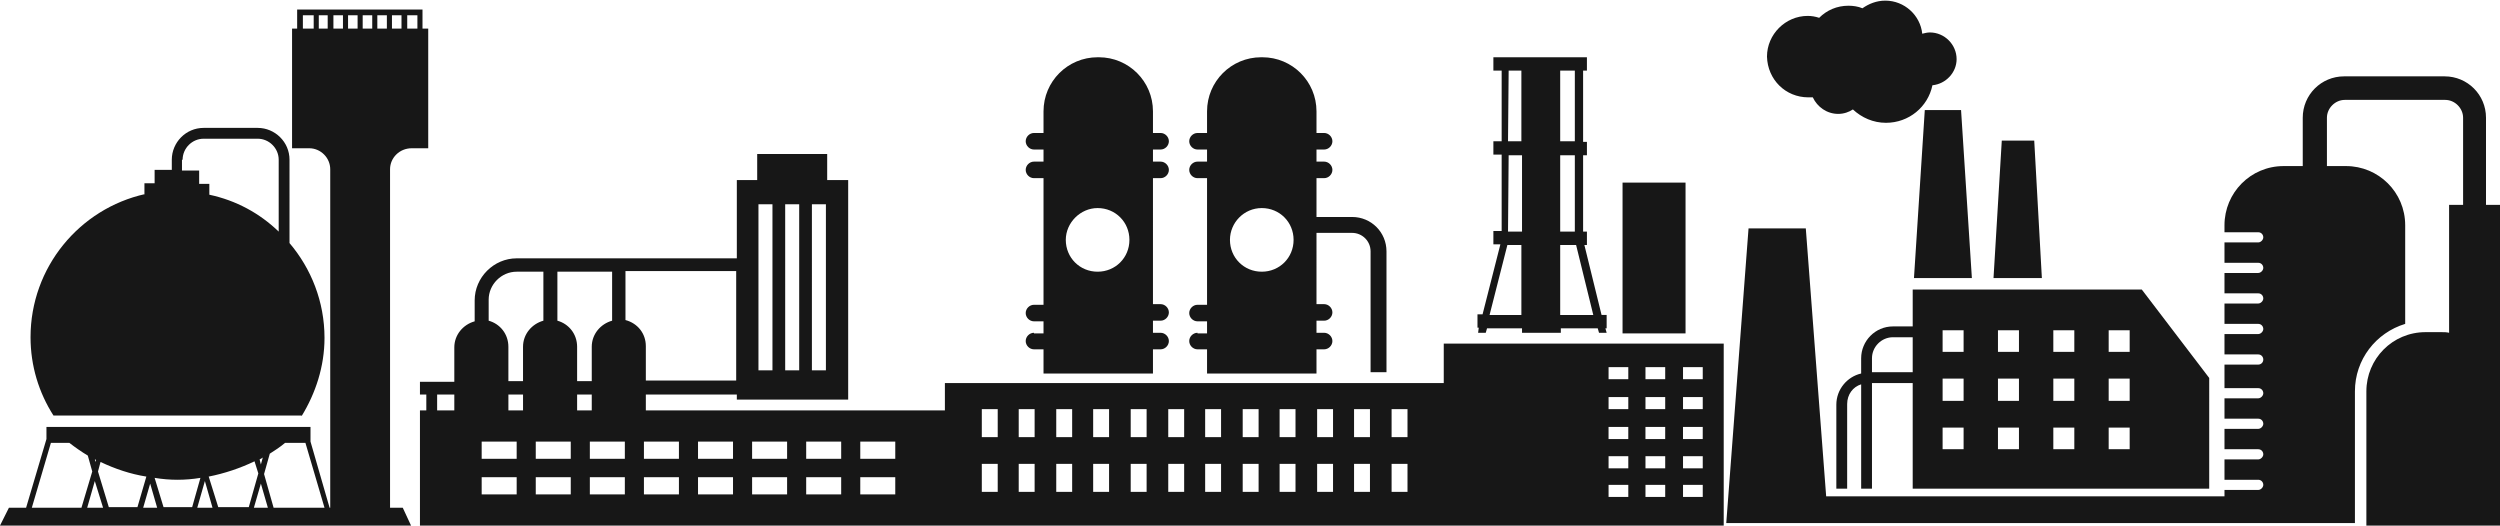 <svg version="1.1" xmlns="http://www.w3.org/2000/svg" x="0" y="0" viewBox="0 0 392.9 82.6" width="392.9" height="82.6" xml:space="preserve">
  <path fill="#171717" d="M47.4 65.4c2.2-3.6 3.6-7.8 3.6-12.3 0-5.7-2.1-10.9-5.5-14.9V25.1c0-2.8-2.3-5-5-5H32c-2.8 0-5 2.3-5 5v1.6h-2.7v2.1h-1.6v1.7h.1C12.5 32.8 4.8 42 4.8 53c0 4.5 1.3 8.7 3.6 12.3h39zM28.7 25.1c0-1.8 1.5-3.3 3.3-3.3h8.5c1.8 0 3.3 1.5 3.3 3.3v11.3c-3-2.9-6.7-4.9-10.9-5.8v-1.7h-1.6v-2.1h-2.7v-1.7z"></path>
  <path fill="#171717" d="M64.7 23.3h2.6V4.5h-.9v-3H46.7v3h-.8v18.8h2.7c1.8 0 3.3 1.5 3.3 3.3v53.2h-.2.1l-3-10.4v-2.3H7.3V69L4.1 79.8h.1-2.8L0 82.6h64.6l-1.3-2.8h-2V26.6c0-1.8 1.5-3.3 3.4-3.3zM51 79.8h-8.1.1l-1.5-5.3.9-3.2c.8-.5 1.7-1.1 2.4-1.7H48l3 10.2zm-9.7-7.9L41 73l-.2-.8c.2-.1.4-.2.5-.3zm-26.2.4l-.1.3-.1-.5c0 .1.1.1.2.2zm1.1 7.5h-2.5l1.2-4.2 1.3 4.2zm-.8-5.7l.4-1.5c2.3 1.1 4.7 1.9 7.2 2.3l-1.4 4.8h.1H17h.1l-1.7-5.6zm8.2 1.9l1.1 3.8h-2.2l1.1-3.8zm.7-.9c1.2.2 2.4.3 3.6.3 1.2 0 2.4-.1 3.6-.3l-1.3 4.6h.1-4.7.1l-1.4-4.6zm7.9.5l1.2 4.2H31l1.2-4.2zm.6-.7c2.5-.5 4.9-1.3 7.2-2.4l.6 1.9-1.5 5.3h.1-5 .1l-1.5-4.8zM41 76l1.1 3.8h-2.2L41 76zM8 69.6h2.9c.9.7 1.9 1.4 2.9 2l.7 2.5-1.7 5.7h.1H5l3-10.2zM52.4 4.5V2.4h1.5v2.1h-1.5zm2.3-2.1h1.5v2.1h-1.5V2.4zm2.3 0h1.5v2.1H57V2.4zm2.3 0h1.5v2.1h-1.5V2.4zm2.3 2.1V2.4h1.5v2.1h-1.5zm2.4 0V2.4h1.6v2.1H64zm-16.4 0V2.4h1.7v2.1h-1.7zm2.5 0V2.4h1.4v2.1h-1.4zM188.2 52.3c-.7 0-1.3.6-1.3 1.3 0 .7.6 1.3 1.3 1.3h1.5v3.8h17.2v-3.8h1.2c.7 0 1.3-.6 1.3-1.3 0-.7-.6-1.3-1.3-1.3h-1.2v-1.9h1.2c.7 0 1.3-.6 1.3-1.3 0-.7-.6-1.3-1.3-1.3h-1.2V36.6h5.6c1.6 0 2.9 1.3 2.9 2.9v19h2.5v-19c0-3-2.4-5.4-5.4-5.4h-5.6V28h1.2c.7 0 1.3-.6 1.3-1.3 0-.7-.6-1.3-1.3-1.3h-1.2v-1.9h1.2c.7 0 1.3-.6 1.3-1.3s-.6-1.3-1.3-1.3h-1.2v-3.4c0-4.7-3.8-8.5-8.5-8.5h-.2c-4.7 0-8.5 3.8-8.5 8.5v3.4h-1.5c-.7 0-1.3.6-1.3 1.3s.6 1.3 1.3 1.3h1.5v1.9h-1.5c-.7 0-1.3.6-1.3 1.3 0 .7.6 1.3 1.3 1.3h1.5v19.9h-1.5c-.7 0-1.3.6-1.3 1.3 0 .7.6 1.3 1.3 1.3h1.5v1.9h-1.5zm10.1-19.6c2.8 0 5 2.2 5 5s-2.2 5-5 5-5-2.2-5-5c0-2.7 2.2-5 5-5zM162.5 52.3c-.7 0-1.3.6-1.3 1.3 0 .7.6 1.3 1.3 1.3h1.5v3.8h17.2v-3.8h1.2c.7 0 1.3-.6 1.3-1.3 0-.7-.6-1.3-1.3-1.3h-1.2v-1.9h1.2c.7 0 1.3-.6 1.3-1.3 0-.7-.6-1.3-1.3-1.3h-1.2V28h1.2c.7 0 1.3-.6 1.3-1.3 0-.7-.6-1.3-1.3-1.3h-1.2v-1.9h1.2c.7 0 1.3-.6 1.3-1.3s-.6-1.3-1.3-1.3h-1.2v-3.4c0-4.7-3.8-8.5-8.5-8.5h-.2c-4.7 0-8.5 3.8-8.5 8.5v3.4h-1.5c-.7 0-1.3.6-1.3 1.3s.6 1.3 1.3 1.3h1.5v1.9h-1.5c-.7 0-1.3.6-1.3 1.3 0 .7.6 1.3 1.3 1.3h1.5v19.9h-1.5c-.7 0-1.3.6-1.3 1.3 0 .7.6 1.3 1.3 1.3h1.5v1.9h-1.5zm10-19.6c2.8 0 5 2.2 5 5s-2.2 5-5 5-5-2.2-5-5c0-2.7 2.3-5 5-5z"></path>
  <path fill="#171717" d="M226.9 60.2h-78.4v4.3h-47V62h14.3v.8h17.5V28.3H130v-4.1h-11v4.1h-3.2v12.3H81.2c-3.6 0-6.6 3-6.6 6.6v3.3c-1.8.5-3.2 2.1-3.2 4.1V60H66v2h1v2.5h-1v18.1h204.9V54h-44v6.2zM93 64.5h-2.3V62H93v2.5zm-10.8 0h-2.3V62h2.3v2.5zm5.4-14.1v-7.7h8.6v7.7c-1.8.5-3.2 2.1-3.2 4.1v5.4h-2.3v-5.4c0-2-1.3-3.6-3.1-4.1zm33.8 7.8h-2.2V32.1h2.2v26.1zm4.2 0h-2.2V32.1h2.2v26.1zm4.2 0h-2.2V32.1h2.2v26.1zm-14 1.6h-14.3v-5.4c0-2-1.3-3.6-3.2-4.1v-7.7h17.4v17.2zm-39-9.4v-3.3c0-2.4 2-4.4 4.4-4.4h4.2v7.7c-1.8.5-3.2 2.1-3.2 4.1v5.4h-2.3v-5.4c0-2-1.3-3.6-3.1-4.1zM68.7 62h2.7v2.5h-2.7V62zm12.5 15.7h-5.5V75h5.5v2.7zm0-5.6h-5.5v-2.7h5.5v2.7zm8.5 5.6h-5.5V75h5.5v2.7zm0-5.6h-5.5v-2.7h5.5v2.7zm8.5 5.6h-5.5V75h5.5v2.7zm0-5.6h-5.5v-2.7h5.5v2.7zm8.5 5.6h-5.5V75h5.5v2.7zm0-5.6h-5.5v-2.7h5.5v2.7zm8.5 5.6h-5.5V75h5.5v2.7zm0-5.6h-5.5v-2.7h5.5v2.7zm8.5 5.6h-5.5V75h5.5v2.7zm0-5.6h-5.5v-2.7h5.5v2.7zm8.5 5.6h-5.5V75h5.5v2.7zm0-5.6h-5.5v-2.7h5.5v2.7zm8.5 5.6h-5.5V75h5.5v2.7zm0-5.6h-5.5v-2.7h5.5v2.7zm16.1 5.2h-2.5v-4.4h2.5v4.4zm0-8.6h-2.5v-4.4h2.5v4.4zm5.8 8.6h-2.5v-4.4h2.5v4.4zm0-8.6h-2.5v-4.4h2.5v4.4zm5.9 8.6H166v-4.4h2.5v4.4zm0-8.6H166v-4.4h2.5v4.4zm5.8 8.6h-2.5v-4.4h2.5v4.4zm0-8.6h-2.5v-4.4h2.5v4.4zm5.9 8.6h-2.5v-4.4h2.5v4.4zm0-8.6h-2.5v-4.4h2.5v4.4zm5.9 8.6h-2.5v-4.4h2.5v4.4zm0-8.6h-2.5v-4.4h2.5v4.4zm5.8 8.6h-2.5v-4.4h2.5v4.4zm0-8.6h-2.5v-4.4h2.5v4.4zm5.9 8.6h-2.5v-4.4h2.5v4.4zm0-8.6h-2.5v-4.4h2.5v4.4zm5.8 8.6h-2.5v-4.4h2.5v4.4zm0-8.6h-2.5v-4.4h2.5v4.4zm5.9 8.6H207v-4.4h2.5v4.4zm0-8.6H207v-4.4h2.5v4.4zm5.8 8.6h-2.5v-4.4h2.5v4.4zm0-8.6h-2.5v-4.4h2.5v4.4zm5.9 8.6h-2.5v-4.4h2.5v4.4zm0-8.6h-2.5v-4.4h2.5v4.4zm43.3-11h3.1v1.9h-3.1v-1.9zm0 4.7h3.1v1.9h-3.1v-1.9zm0 4.7h3.1V69h-3.1v-1.9zm0 4.6h3.1v1.9h-3.1v-1.9zm0 4.5h3.1v1.9h-3.1v-1.9zm-5.9-18.5h3.1v1.9h-3.1v-1.9zm0 4.7h3.1v1.9h-3.1v-1.9zm0 4.7h3.1V69h-3.1v-1.9zm0 4.6h3.1v1.9h-3.1v-1.9zm0 4.5h3.1v1.9h-3.1v-1.9zm-5.8-18.5h3.1v1.9h-3.1v-1.9zm0 4.7h3.1v1.9h-3.1v-1.9zm0 4.7h3.1V69h-3.1v-1.9zm0 4.6h3.1v1.9h-3.1v-1.9zm0 4.5h3.1v1.9h-3.1v-1.9z"></path>
  <path fill="#171717" d="M255 28.7h9.9v23.7H255zM232.3 52.3h1.2l.2-.7h5.5v.7h6.1v-.7h5.8l.2.7h1.2l-.2-.7h.2v-2.1h-.8l-2.7-11h.4v-2.1h-.6v-12h.6v-2.1h-.6V11.1h.6V9h-14.7v2.1h1.3v11.1h-1.3v2.1h1.3v12h-1.3v2.1h1.1l-2.8 11h-.8v2.1h.2l-.1.8zm12.9-41.2h2.3v11.1h-2.3V11.1zm0 13.3h2.3v12h-2.3v-12zm0 14.1h2.5l2.7 11h-5.2v-11zm-8.1-27.4h2v11.1H237l.1-11.1zm0 13.3h2.1v12H237l.1-12zm-.2 14.1h2.2v11h-5l2.8-11zM390.7 32.2V18.5c0-3.6-2.9-6.5-6.5-6.5h-15.8c-3.6 0-6.5 2.9-6.5 6.5v7.6h-3c-5.2 0-9.3 4.2-9.3 9.3v1.1h5.3c.5 0 .8.4.8.8s-.4.8-.8.8h-5.3v3.2h5.3c.5 0 .8.4.8.8s-.4.8-.8.8h-5.3v3.2h5.3c.5 0 .8.4.8.8s-.4.8-.8.8h-5.3v3.2h5.3c.5 0 .8.4.8.8s-.4.8-.8.8h-5.3v3.2h5.3c.5 0 .8.4.8.8 0 .5-.4.8-.8.8h-5.3V61h5.3c.5 0 .8.4.8.8s-.4.8-.8.8h-5.3v3.2h5.3c.5 0 .8.4.8.8s-.4.8-.8.8h-5.3v3.2h5.3c.5 0 .8.4.8.8s-.4.8-.8.8h-5.3v3.2h5.3c.5 0 .8.4.8.8s-.4.8-.8.8h-5.3v1H287l-3.2-42.1h-9l-3.5 46.3H370.1V61.5c0-5 3.3-9.2 7.9-10.6V35.4c0-5.2-4.2-9.3-9.3-9.3h-3v-7.6c0-1.5 1.3-2.8 2.8-2.8h15.8c1.5 0 2.8 1.3 2.8 2.8v13.7h-2.2v20.1c-.4-.1-.8-.1-1.2-.1h-2.5c-5.2 0-9.3 4.2-9.3 9.3v21.1h21.2V32.2h-2.4zM284.2 15.3h.7c.7 1.5 2.2 2.6 4 2.6.9 0 1.7-.3 2.3-.7 1.4 1.3 3.2 2.1 5.2 2.1 3.6 0 6.6-2.5 7.3-5.9 2.1-.2 3.8-2 3.8-4.1 0-2.3-1.9-4.2-4.2-4.2-.4 0-.8.1-1.2.2-.3-2.9-2.8-5.2-5.8-5.2-1.4 0-2.6.5-3.6 1.2-.7-.3-1.5-.4-2.2-.4-1.8 0-3.4.7-4.6 1.9-.6-.2-1.2-.3-1.8-.3-3.5 0-6.4 2.9-6.4 6.4.1 3.6 2.9 6.4 6.5 6.4z"></path>
  <path fill="#171717" d="M300.8 43.7h9.1l-1.7-26.4h-5.7zM319.7 22.1h-5.1l-1.3 21.6h7.6zM300.6 51.3h-3.1c-2.8 0-5 2.3-5 5v2.4c-2.2.5-3.9 2.5-3.9 4.9v13.2h1.7V63.5c0-1.5.9-2.7 2.2-3.1v16.4h1.7V60.2h6.4v16.6h46.6V59.4l-10.6-13.9h-36v5.8zm0 7.2h-6.4v-2.2c0-1.8 1.5-3.3 3.3-3.3h3.1v5.5zm30.8-6.6h3.3v3.4h-3.3v-3.4zm0 7.6h3.3V63h-3.3v-3.5zm0 7.7h3.3v3.4h-3.3v-3.4zm-8.7-15.3h3.3v3.4h-3.3v-3.4zm0 7.6h3.3V63h-3.3v-3.5zm0 7.7h3.3v3.4h-3.3v-3.4zM314 51.9h3.3v3.4H314v-3.4zm0 7.6h3.3V63H314v-3.5zm0 7.7h3.3v3.4H314v-3.4zm-8.7-15.3h3.3v3.4h-3.3v-3.4zm0 7.6h3.3V63h-3.3v-3.5zm0 7.7h3.3v3.4h-3.3v-3.4z"></path>
</svg>

